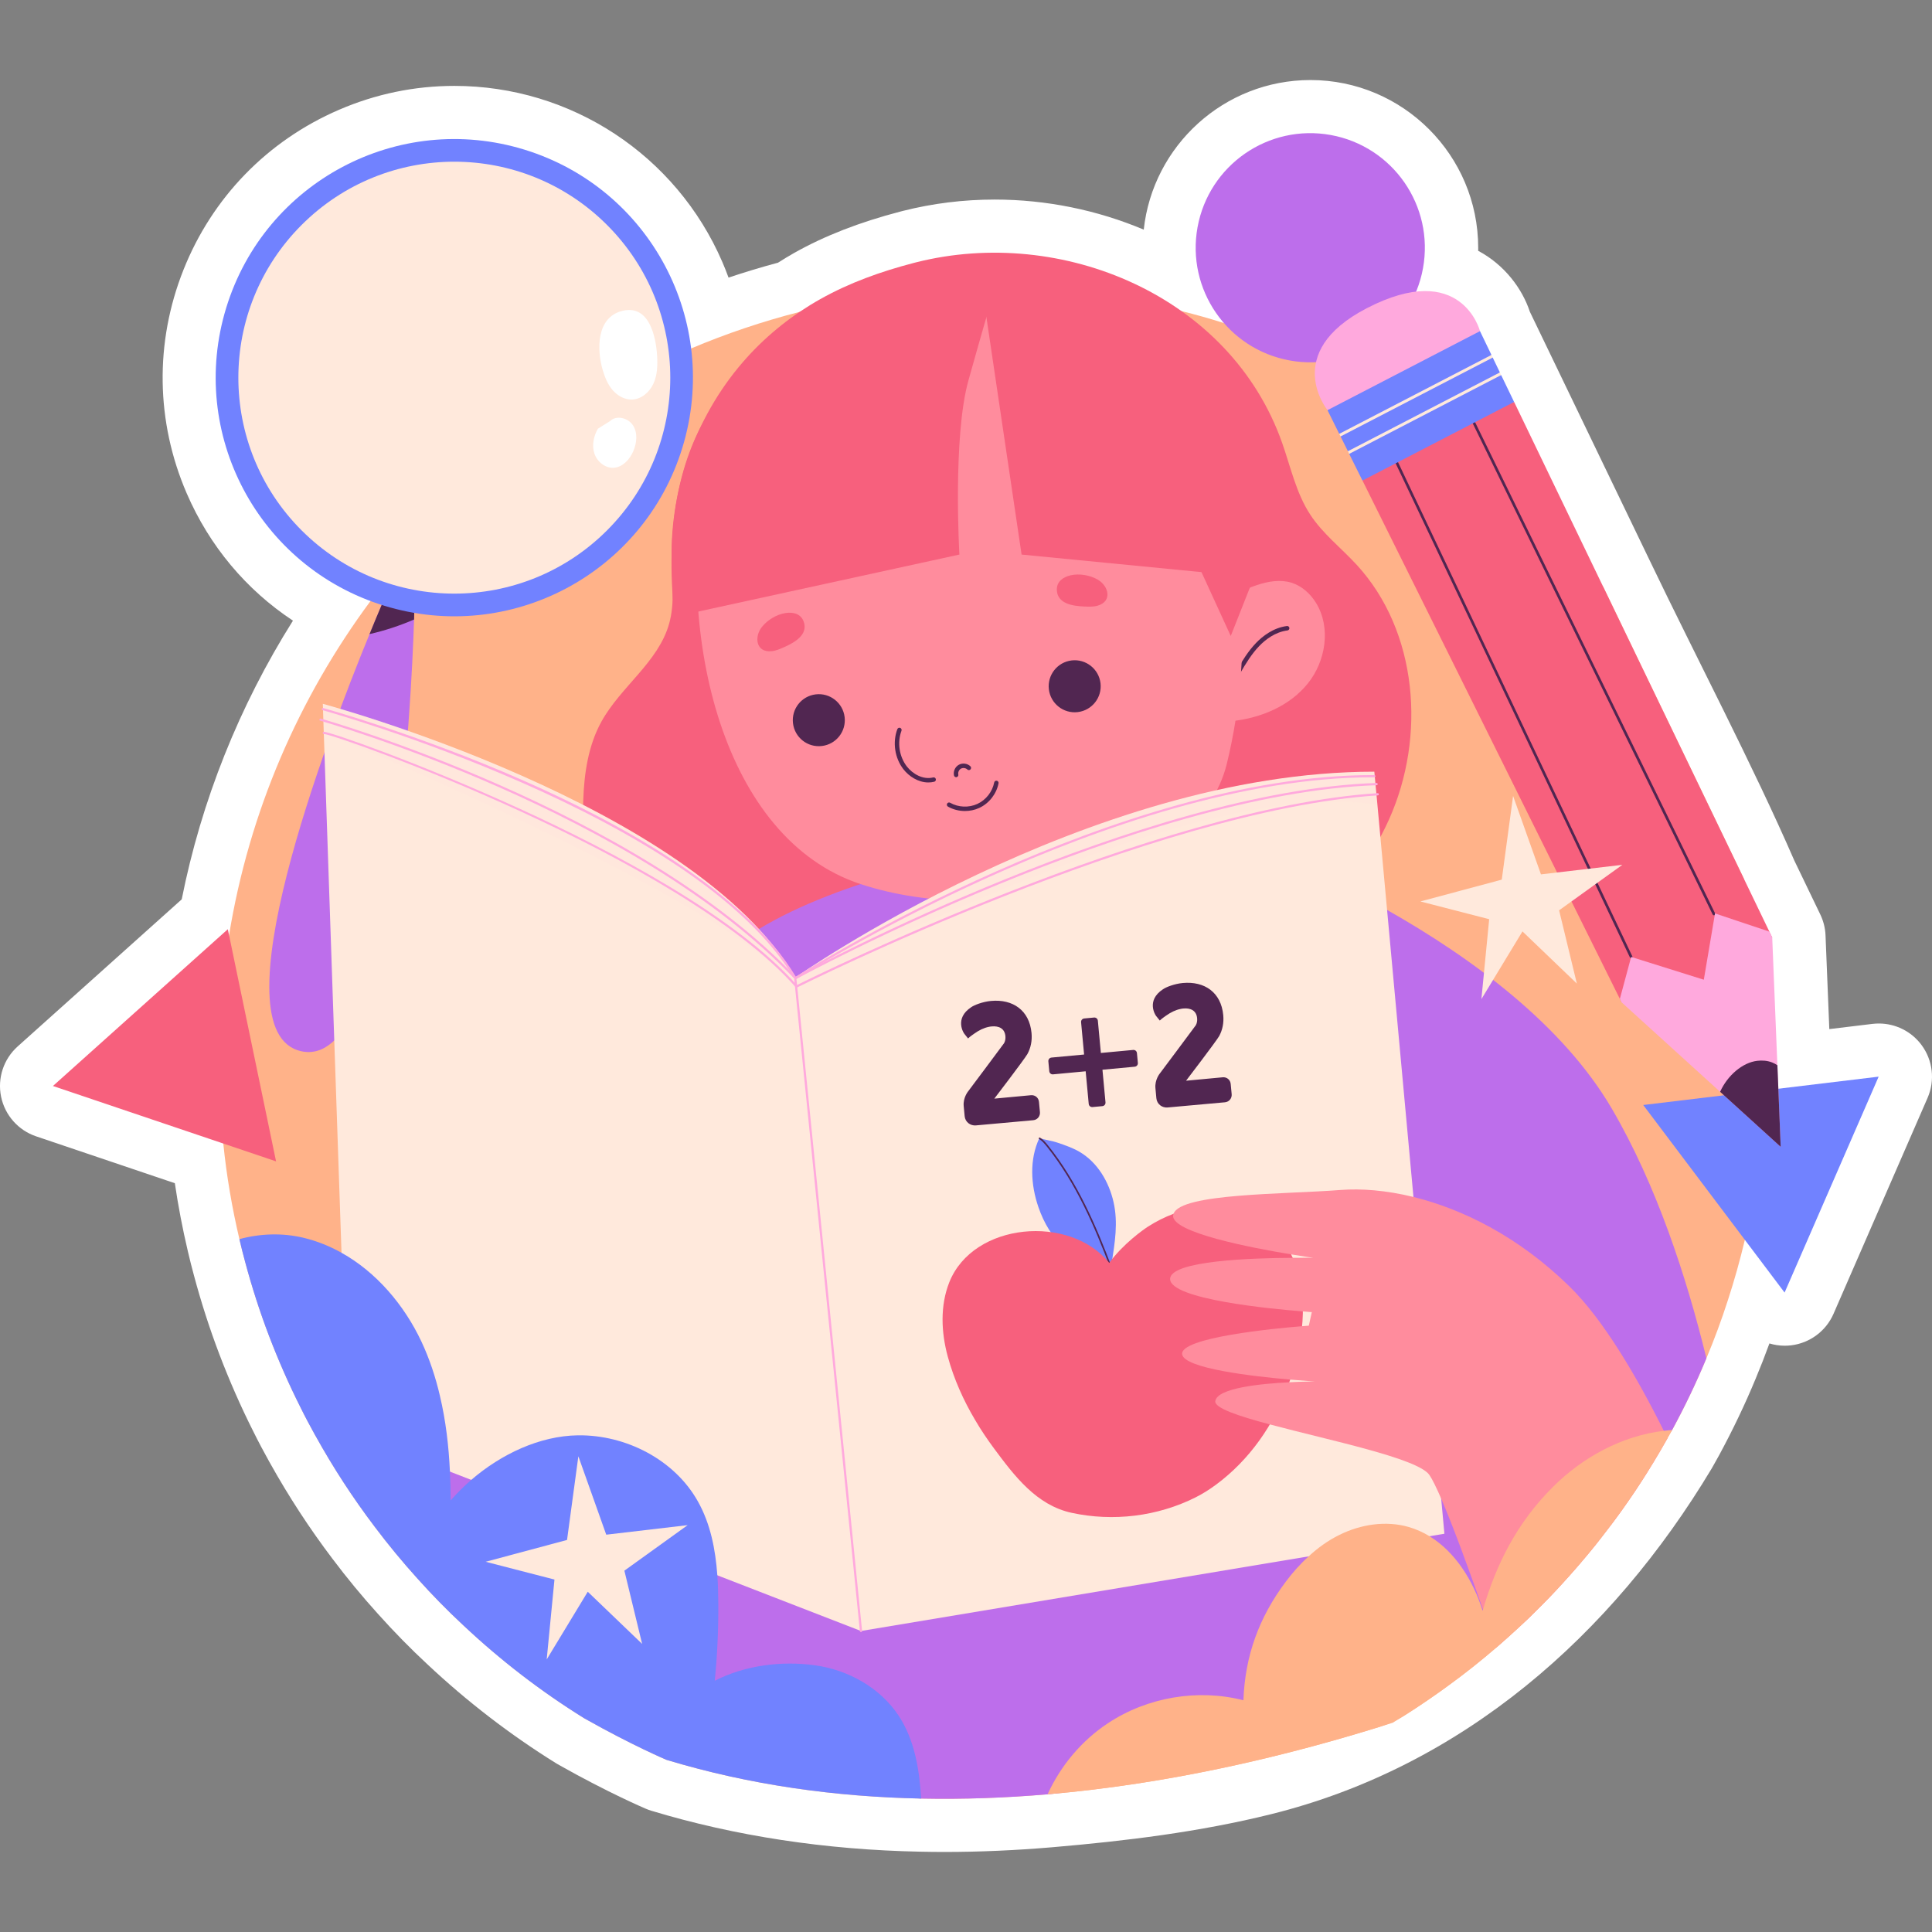 <svg width="100" height="100" viewBox="0 0 100 100" fill="none" xmlns="http://www.w3.org/2000/svg">
<rect x="0" y="0" width="100" height="100" fill="#808080" stroke="none"/>
<g clip-path="url(#clip0_201_6227)">
<path d="M48.889 95.857C48.47 95.857 48.051 95.852 47.631 95.843C42.724 95.746 38.039 95.033 33.711 93.723C33.617 93.695 33.526 93.661 33.435 93.623C33.356 93.589 31.471 92.787 28.946 91.361C28.891 91.331 28.837 91.3 28.786 91.268C26.414 89.795 24.167 88.067 22.107 86.13C21.254 85.339 20.397 84.465 19.573 83.546C18.747 82.634 17.95 81.667 17.209 80.682C16.032 79.129 14.943 77.461 13.979 75.731C13.961 75.701 13.944 75.671 13.928 75.641C13.693 75.216 13.387 74.653 13.096 74.061C12.472 72.822 11.881 71.48 11.354 70.097C10.852 68.777 10.41 67.404 10.038 66.013C9.928 65.612 9.823 65.19 9.724 64.769C9.448 63.597 9.222 62.416 9.05 61.243L1.87 58.817C0.944 58.504 0.253 57.722 0.056 56.764C-0.141 55.806 0.186 54.816 0.915 54.163L9.406 46.55C10.419 41.453 12.383 36.539 15.163 32.125C12.745 30.527 10.843 28.264 9.663 25.533C8.064 21.83 8.004 17.726 9.492 13.977C10.979 10.229 13.838 7.284 17.541 5.685C19.447 4.862 21.459 4.446 23.52 4.446C29.553 4.446 34.998 8.024 37.389 13.563C37.503 13.829 37.61 14.097 37.709 14.369C38.553 14.085 39.408 13.827 40.269 13.597C40.55 13.417 40.833 13.247 41.114 13.088C42.685 12.204 44.478 11.506 46.597 10.952L46.74 10.915C48.285 10.525 49.877 10.329 51.484 10.329C54.149 10.329 56.79 10.87 59.2 11.886C59.669 7.539 63.36 4.143 67.83 4.143C72.617 4.143 76.511 8.037 76.511 12.824C76.511 12.876 76.511 12.928 76.51 12.981C77.87 13.706 78.786 14.928 79.186 16.138L85.353 28.936C87.865 34.175 90.688 39.522 92.871 44.536L94.218 47.332C94.381 47.671 94.474 48.04 94.489 48.415L94.685 53.266L96.92 52.996C97.03 52.983 97.14 52.977 97.249 52.977C98.112 52.977 98.933 53.383 99.455 54.085C100.045 54.876 100.165 55.922 99.771 56.826L94.903 68.002C94.512 68.898 93.674 69.52 92.703 69.635C92.595 69.647 92.487 69.654 92.38 69.654C92.108 69.654 91.841 69.614 91.585 69.536C91.363 70.147 91.124 70.759 90.871 71.364C90.328 72.677 89.69 74.013 88.978 75.328C88.894 75.479 88.816 75.622 88.735 75.764C88.69 75.849 88.643 75.933 88.594 76.013C83.409 84.656 75.699 91.44 65.795 93.901C62.083 94.823 58.274 95.287 54.469 95.613C52.573 95.775 50.697 95.857 48.889 95.857Z" fill="white"/>
<path d="M91.386 54.91V54.928C91.386 55.432 91.377 55.937 91.359 56.437C91.331 57.129 91.29 57.816 91.226 58.499V58.504C91.056 60.434 90.749 62.327 90.314 64.17C90.061 65.234 89.768 66.279 89.433 67.306C89.103 68.329 88.732 69.328 88.324 70.304C87.797 71.579 87.201 72.817 86.55 74.018C86.472 74.16 85.161 76.379 84.987 76.64C84.757 77.002 84.519 77.355 84.276 77.704C84.033 78.057 83.785 78.4 83.529 78.744C83.464 78.831 82.974 79.473 82.786 79.711C82.648 79.89 82.506 80.069 82.36 80.243C82.204 80.431 82.052 80.619 81.892 80.802C81.695 81.041 81.493 81.27 81.287 81.499C81.049 81.77 80.805 82.036 80.562 82.297C80.315 82.563 80.067 82.82 79.811 83.076C79.591 83.296 79.371 83.516 79.146 83.736C79.091 83.787 79.041 83.833 78.995 83.879C78.752 84.112 78.504 84.342 78.252 84.566C78 84.8 77.743 85.025 77.482 85.249C77.473 85.263 77.459 85.272 77.445 85.281C76.647 85.969 75.823 86.624 74.97 87.243C74.731 87.422 74.488 87.592 74.245 87.761C73.998 87.936 73.746 88.105 73.493 88.275C73.241 88.445 72.989 88.61 72.733 88.77C72.517 88.907 72.302 89.04 72.086 89.169C66.759 90.865 60.634 92.323 54.225 92.873C52.066 93.056 49.879 93.139 47.679 93.093C43.282 93.006 38.831 92.401 34.498 91.09C34.498 91.09 32.701 90.329 30.276 88.958C30.262 88.953 30.249 88.944 30.235 88.935C27.989 87.541 25.898 85.927 23.982 84.126C23.157 83.36 22.363 82.549 21.612 81.71C20.832 80.848 20.094 79.954 19.398 79.028C18.265 77.533 17.243 75.961 16.331 74.315C16.326 74.311 16.326 74.311 16.326 74.311C16.06 73.829 15.799 73.343 15.556 72.848C14.946 71.638 14.4 70.391 13.915 69.116C13.442 67.874 13.034 66.604 12.686 65.302C12.58 64.917 12.484 64.527 12.392 64.138C12.012 62.524 11.728 60.873 11.558 59.191C11.402 57.793 11.324 56.367 11.324 54.927C11.324 52.704 11.503 50.526 11.856 48.404C12.901 41.999 15.473 36.108 19.177 31.111C19.42 30.781 19.672 30.451 19.929 30.13C23.129 26.073 27.104 22.653 31.624 20.086C32.404 19.641 33.206 19.224 34.022 18.829C34.228 18.729 34.439 18.632 34.65 18.536C35.021 18.362 35.397 18.197 35.773 18.036C37.584 17.271 39.459 16.638 41.389 16.143C44.575 15.327 47.913 14.891 51.356 14.891C54.734 14.891 58.012 15.309 61.148 16.102H61.153C61.895 16.285 62.629 16.491 63.358 16.725C65.008 17.239 66.613 17.862 68.162 18.582C68.263 18.623 68.359 18.673 68.46 18.719C69.327 19.127 70.175 19.567 71.004 20.04C71.472 20.301 71.94 20.576 72.394 20.86C72.444 20.888 72.494 20.92 72.545 20.956C72.825 21.126 73.104 21.305 73.375 21.488C73.425 21.516 73.471 21.548 73.517 21.58C74.003 21.906 74.48 22.236 74.947 22.579C75.905 23.276 76.827 24.015 77.716 24.799C79.646 26.486 81.411 28.356 82.988 30.387L82.993 30.391C85.297 35.175 88.007 40.797 90.259 45.469V45.474C90.461 46.29 90.635 47.115 90.782 47.955C91.18 50.215 91.386 52.535 91.386 54.91Z" fill="#FFB289"/>
<path d="M38.675 18.489C36.108 21.322 34.679 25.158 34.764 28.98C34.789 30.089 34.934 31.223 34.632 32.29C34.07 34.278 32.128 35.542 31.13 37.35C30.449 38.583 30.236 40.021 30.189 41.428C30.129 43.263 30.341 45.135 31.079 46.815C32.38 49.778 35.218 51.863 38.283 52.903C41.348 53.943 44.645 54.056 47.881 53.981C52.574 53.872 57.332 53.369 61.683 51.607C66.034 49.846 69.973 46.697 71.896 42.414C73.819 38.132 73.394 32.677 70.214 29.225C69.419 28.363 68.472 27.629 67.827 26.65C67.09 25.531 66.808 24.184 66.362 22.92C63.68 15.318 54.966 11.672 47.414 13.579C47.37 13.59 47.325 13.602 47.281 13.613C45.6 14.053 43.972 14.63 42.452 15.486C41.045 16.277 39.76 17.291 38.675 18.489Z" fill="#F7607D"/>
<path d="M88.323 70.304C87.795 71.579 87.199 72.817 86.548 74.018C86.47 74.16 77.182 84.468 77.168 84.477C76.37 85.165 60.632 92.323 54.223 92.873C52.064 93.057 49.877 93.139 47.677 93.093C43.28 93.006 20.849 78.385 20.152 77.458C20.464 76.803 20.335 77.071 21.188 75.356C21.655 74.43 22.187 73.38 22.769 72.248C26.079 65.839 31.113 56.739 35.455 51.586C36.472 50.375 37.453 49.385 38.366 48.698C38.421 48.652 38.476 48.615 38.526 48.578C38.613 48.514 38.7 48.45 38.788 48.395C38.801 48.386 38.815 48.377 38.829 48.367C38.957 48.285 39.085 48.203 39.218 48.12C39.237 48.106 39.26 48.097 39.278 48.088C43.45 45.553 50.125 44.1 55.099 43.32C55.649 43.233 56.176 43.155 56.676 43.087C56.676 43.087 56.68 43.087 56.685 43.087C58.097 42.885 59.303 42.747 60.169 42.656C60.174 42.656 60.174 42.656 60.178 42.656C61.109 42.559 61.654 42.518 61.654 42.518C61.654 42.518 61.737 42.546 61.888 42.596C62.012 42.637 62.177 42.697 62.388 42.77C63.658 43.229 66.454 44.301 69.668 45.952C70.36 46.305 71.076 46.69 71.795 47.098C76.183 49.583 80.882 53.035 83.426 57.381C85.732 61.323 87.291 66.073 88.323 70.304Z" fill="#BD6EEB"/>
<path d="M63.773 37.324C65.258 37.166 66.744 36.547 67.684 35.387C68.625 34.228 68.9 32.482 68.12 31.21C67.825 30.73 67.382 30.326 66.844 30.16C66.268 29.982 65.641 30.09 65.069 30.279C64.492 30.471 63.942 30.747 63.443 31.094C63.432 33.043 63.49 34.883 63.479 36.831C63.478 37.014 63.686 37.163 63.773 37.324Z" fill="#FF8C9D"/>
<path d="M64.078 34.923C64.058 34.923 64.038 34.918 64.02 34.908C63.965 34.876 63.947 34.806 63.978 34.751C64.305 34.195 64.608 33.7 65.014 33.278C65.35 32.93 65.9 32.495 66.61 32.403C66.671 32.393 66.73 32.44 66.738 32.502C66.746 32.565 66.702 32.623 66.639 32.631C65.995 32.714 65.49 33.115 65.179 33.437C64.79 33.841 64.495 34.324 64.177 34.867C64.155 34.903 64.117 34.923 64.078 34.923Z" fill="#512651"/>
<path d="M63.973 28.359C63.973 28.359 63.66 20.478 58.276 17.747C52.892 15.015 38.066 15.952 36.505 24.457C34.944 32.963 37.441 43.419 44.542 45.76C51.643 48.101 62.022 45.604 63.504 39.518C64.987 33.431 63.973 28.359 63.973 28.359Z" fill="#FF8C9D"/>
<path d="M54.289 35.68C54.377 36.418 55.046 36.946 55.784 36.858C56.522 36.77 57.05 36.101 56.962 35.362C56.874 34.624 56.205 34.097 55.467 34.184C54.729 34.272 54.201 34.942 54.289 35.68Z" fill="#512651"/>
<path d="M41.045 37.435C41.132 38.174 41.802 38.701 42.54 38.613C43.279 38.526 43.806 37.856 43.718 37.118C43.63 36.38 42.961 35.852 42.223 35.94C41.484 36.028 40.957 36.697 41.045 37.435Z" fill="#512651"/>
<path d="M48.051 40.5C47.528 40.5 47.043 40.181 46.76 39.815C46.313 39.239 46.19 38.425 46.446 37.742C46.469 37.683 46.533 37.652 46.594 37.675C46.653 37.697 46.683 37.764 46.661 37.823C46.432 38.433 46.543 39.16 46.941 39.675C47.233 40.052 47.77 40.373 48.3 40.24C48.363 40.224 48.423 40.262 48.438 40.324C48.454 40.385 48.417 40.447 48.355 40.463C48.253 40.488 48.151 40.5 48.051 40.5Z" fill="#512651"/>
<path d="M49.49 40.227C49.437 40.227 49.39 40.19 49.378 40.136C49.332 39.923 49.437 39.691 49.628 39.585C49.819 39.478 50.072 39.512 50.228 39.663C50.274 39.708 50.275 39.78 50.231 39.826C50.188 39.871 50.115 39.873 50.069 39.828C49.986 39.748 49.84 39.729 49.739 39.785C49.636 39.842 49.577 39.973 49.602 40.088C49.615 40.15 49.576 40.211 49.514 40.224C49.506 40.226 49.498 40.227 49.49 40.227Z" fill="#512651"/>
<path d="M49.945 41.978C49.639 41.978 49.333 41.902 49.066 41.75C49.011 41.718 48.992 41.649 49.023 41.594C49.054 41.539 49.125 41.519 49.179 41.551C49.605 41.793 50.144 41.815 50.588 41.611C51.032 41.407 51.366 40.981 51.459 40.501C51.471 40.439 51.527 40.399 51.593 40.41C51.656 40.423 51.696 40.483 51.684 40.545C51.577 41.096 51.194 41.585 50.684 41.819C50.453 41.926 50.199 41.978 49.945 41.978Z" fill="#512651"/>
<path d="M39.936 33.706C40.167 33.683 40.384 33.587 40.596 33.492C41.106 33.264 41.839 32.865 41.602 32.182C41.458 31.767 41.056 31.67 40.657 31.731C40.198 31.801 39.725 32.088 39.437 32.45C39.026 32.964 39.127 33.785 39.936 33.706Z" fill="#F7607D"/>
<path d="M56.81 31.35C56.587 31.414 56.35 31.404 56.118 31.393C55.56 31.368 54.732 31.266 54.702 30.544C54.684 30.105 55.022 29.868 55.415 29.778C55.868 29.675 56.413 29.768 56.814 29.999C57.385 30.326 57.592 31.127 56.81 31.35Z" fill="#F7607D"/>
<path d="M49.658 28.704C49.658 28.704 49.306 22.618 50.126 19.691C50.945 16.765 51.179 16.004 51.179 16.004C51.179 16.004 32.919 13.078 34.909 31.923L49.658 28.704Z" fill="#F7607D"/>
<path d="M51.004 16.063L52.877 28.704L64.874 29.875C64.874 29.875 64.648 20.988 61.538 18.579C57.383 15.361 51.004 16.063 51.004 16.063Z" fill="#F7607D"/>
<path d="M61.772 28.704L63.703 32.918L65.81 27.592L61.772 28.704Z" fill="#F7607D"/>
<path d="M92.37 66.903L85.053 57.195L97.239 55.727L92.37 66.903Z" fill="#7182FF"/>
<path d="M73.654 13.884C74.24 10.661 72.102 7.574 68.88 6.988C65.657 6.403 62.57 8.54 61.984 11.763C61.399 14.986 63.536 18.073 66.759 18.658C69.981 19.244 73.069 17.106 73.654 13.884Z" fill="#BD6EEB"/>
<path d="M2.74 56.211L11.792 48.096L14.289 60.112L2.74 56.211Z" fill="#F7607D"/>
<path d="M15.577 54.408C11.131 53.39 16.906 38.238 19.127 32.821C19.614 31.629 19.928 30.91 19.928 30.91L21.452 31.279C21.452 31.279 21.446 31.562 21.432 32.066C21.296 36.236 20.416 55.516 15.577 54.408Z" fill="#BD6EEB"/>
<path d="M21.432 32.066C20.686 32.388 19.915 32.641 19.127 32.821C19.613 31.629 19.928 30.91 19.928 30.91L21.452 31.279C21.452 31.279 21.447 31.562 21.432 32.066Z" fill="#512651"/>
<path d="M35.32 23.17C37.321 16.65 33.657 9.743 27.137 7.743C20.617 5.743 13.71 9.407 11.71 15.927C9.709 22.447 13.373 29.354 19.893 31.354C26.413 33.354 33.32 29.69 35.32 23.17Z" fill="#7182FF"/>
<path d="M31.42 27.452C35.785 23.087 35.785 16.009 31.42 11.644C27.054 7.278 19.977 7.278 15.611 11.644C11.246 16.009 11.246 23.087 15.611 27.452C19.977 31.817 27.054 31.817 31.42 27.452Z" fill="#FFE9DC"/>
<path d="M31.201 19.17C31.311 19.54 31.462 19.907 31.715 20.198C31.969 20.489 32.34 20.697 32.725 20.68C33.209 20.66 33.627 20.29 33.826 19.848C34.025 19.407 34.041 18.905 34.012 18.422C33.951 17.387 33.587 15.742 32.202 16.093C30.856 16.434 30.887 18.113 31.201 19.17Z" fill="white"/>
<path d="M30.947 22.189C30.725 22.577 30.625 23.055 30.767 23.479C30.91 23.903 31.33 24.244 31.776 24.211C32.237 24.177 32.594 23.78 32.778 23.357C32.963 22.931 33.015 22.412 32.766 22.02C32.518 21.628 31.903 21.472 31.573 21.798L30.947 22.189Z" fill="white"/>
<path d="M74.762 79.386L44.564 84.42L17.993 74.118L16.759 37.938L16.709 36.43C16.709 36.43 35.904 41.578 41.172 50.591C41.172 50.591 56.268 39.942 71.135 39.942L71.296 41.665L74.762 79.386Z" fill="#FFE9DC"/>
<g opacity="0.24">
<g opacity="0.24">
<path opacity="0.24" d="M71.296 41.665C61.609 40.015 41.112 51.09 41.112 51.09C38.449 47.257 20.638 39.492 16.759 37.938L16.709 36.43C16.709 36.43 35.904 41.578 41.172 50.591C41.172 50.591 56.268 39.942 71.135 39.942L71.296 41.665Z" fill="#FFA9DD"/>
</g>
</g>
<path d="M41.171 50.689C41.166 50.689 41.162 50.688 41.158 50.687C41.143 50.684 41.13 50.674 41.121 50.661C36.081 42.157 16.886 36.811 16.692 36.758C16.662 36.75 16.644 36.718 16.652 36.688C16.66 36.657 16.692 36.639 16.723 36.647C16.771 36.661 21.627 38.002 27.046 40.381C32.031 42.57 38.523 46.108 41.19 50.551C42.199 49.914 57.933 40.118 71.061 40.118C71.087 40.118 71.11 40.118 71.136 40.118C71.168 40.118 71.193 40.144 71.193 40.175C71.193 40.207 71.167 40.232 71.136 40.232C71.111 40.232 71.086 40.232 71.061 40.232C57.593 40.232 41.365 50.575 41.202 50.68C41.192 50.686 41.181 50.689 41.171 50.689Z" fill="#FFA9DD"/>
<path d="M41.171 50.689C41.156 50.689 41.14 50.683 41.129 50.671C32.925 41.985 16.737 37.35 16.575 37.304C16.544 37.295 16.527 37.264 16.535 37.233C16.544 37.203 16.574 37.185 16.606 37.194C16.768 37.239 32.947 41.872 41.182 50.56C42.118 50.054 59.195 40.924 71.251 40.527C71.251 40.527 71.252 40.527 71.252 40.527C71.283 40.527 71.309 40.552 71.31 40.583C71.311 40.614 71.286 40.641 71.254 40.642C58.945 41.047 41.374 50.585 41.198 50.682C41.19 50.687 41.18 50.689 41.171 50.689Z" fill="#FFA9DD"/>
<path d="M41.23 51.118C41.214 51.118 41.198 51.111 41.187 51.098C35.226 44.335 17.467 38.033 16.778 37.993C16.766 37.997 16.752 37.996 16.739 37.991C16.71 37.98 16.695 37.946 16.707 37.917C16.715 37.898 16.736 37.882 16.755 37.879C16.758 37.879 16.761 37.878 16.765 37.878C17.08 37.878 21.725 39.493 26.887 41.854C31.691 44.051 38.074 47.417 41.244 50.989C42.205 50.511 59.874 41.79 71.308 41.054C71.342 41.049 71.367 41.076 71.369 41.108C71.371 41.139 71.347 41.166 71.316 41.168C59.641 41.92 41.438 51.02 41.256 51.112C41.248 51.116 41.239 51.118 41.23 51.118Z" fill="#FFA9DD"/>
<path d="M57.54 65.382C56.686 65.514 55.8 65.194 55.141 64.636C54.481 64.078 54.033 63.303 53.75 62.486C53.349 61.328 53.275 60.01 53.8 58.902C54.131 59.015 54.431 59.038 54.762 59.152C55.136 59.28 55.513 59.41 55.856 59.607C56.799 60.149 57.4 61.168 57.639 62.229C57.877 63.291 57.707 64.308 57.54 65.382Z" fill="#7182FF"/>
<path d="M57.521 65.692C57.504 65.692 57.488 65.682 57.482 65.665C56.664 63.5 55.699 61.236 54.186 59.347C54.065 59.196 53.943 59.052 53.787 58.955C53.768 58.942 53.762 58.917 53.774 58.897C53.787 58.878 53.813 58.872 53.831 58.884C53.998 58.988 54.125 59.138 54.251 59.295C55.771 61.193 56.74 63.464 57.56 65.636C57.568 65.657 57.557 65.681 57.536 65.689C57.531 65.691 57.526 65.692 57.521 65.692Z" fill="#512651"/>
<path d="M66.872 71.14C66.805 71.342 66.738 71.542 66.668 71.738C65.938 73.742 64.679 75.556 62.956 76.835C62.617 77.087 62.261 77.314 61.884 77.503C59.916 78.491 57.615 78.771 55.465 78.303C53.642 77.908 52.501 76.385 51.45 74.971C51.103 74.502 50.773 74.014 50.478 73.509C49.866 72.48 49.373 71.376 49.057 70.218C48.713 68.956 48.654 67.58 49.138 66.364C50.379 63.263 55.375 62.838 57.414 65.367C58.13 64.382 59.193 63.635 59.418 63.491C60.251 62.956 61.195 62.592 62.179 62.479C64.103 62.254 65.941 63.141 66.818 64.908C67.762 66.807 67.502 69.145 66.872 71.14Z" fill="#F7607D"/>
<path d="M53.359 56.688C53.577 56.668 53.757 56.817 53.777 57.034L53.827 57.564C53.845 57.764 53.706 57.961 53.48 57.982L50.518 58.25C50.223 58.278 49.958 58.075 49.93 57.771L49.881 57.25C49.841 56.824 50.1 56.502 50.1 56.502C50.1 56.502 51.9 54.1 51.969 53.997C52.03 53.895 52.052 53.761 52.04 53.631C52.002 53.231 51.7 53.093 51.327 53.128C51.275 53.133 51.231 53.137 51.18 53.15C50.931 53.2 50.679 53.32 50.425 53.502C50.425 53.502 50.202 53.654 50.106 53.75L49.918 53.514C49.878 53.474 49.387 52.714 50.27 52.132C50.426 52.021 50.866 51.848 51.291 51.809C52.429 51.702 53.282 52.297 53.392 53.469C53.43 53.878 53.35 54.244 53.178 54.558C53.004 54.855 51.466 56.865 51.466 56.865L53.359 56.688Z" fill="#512651"/>
<path d="M56.981 54.501L58.649 54.345C58.753 54.335 58.839 54.406 58.848 54.51L58.895 55.014C58.905 55.118 58.834 55.203 58.73 55.213L57.063 55.369L57.22 57.054C57.23 57.158 57.159 57.244 57.055 57.254L56.551 57.301C56.447 57.31 56.361 57.24 56.352 57.136L56.194 55.45L54.509 55.608C54.405 55.618 54.319 55.547 54.31 55.443L54.263 54.939C54.253 54.835 54.324 54.749 54.428 54.739L56.113 54.582L55.957 52.914C55.947 52.81 56.018 52.725 56.122 52.715L56.626 52.668C56.73 52.658 56.815 52.729 56.825 52.833L56.981 54.501Z" fill="#512651"/>
<path d="M63.283 55.761C63.5 55.74 63.681 55.889 63.701 56.107L63.751 56.636C63.769 56.836 63.63 57.033 63.404 57.054L60.441 57.322C60.146 57.35 59.882 57.147 59.853 56.843L59.805 56.322C59.765 55.896 60.024 55.574 60.024 55.574C60.024 55.574 61.823 53.172 61.893 53.069C61.953 52.967 61.976 52.834 61.963 52.703C61.926 52.304 61.624 52.165 61.25 52.2C61.198 52.205 61.155 52.209 61.104 52.223C60.854 52.272 60.603 52.393 60.348 52.574C60.348 52.574 60.126 52.726 60.03 52.823L59.841 52.587C59.802 52.546 59.311 51.786 60.194 51.205C60.35 51.093 60.789 50.921 61.215 50.881C62.353 50.775 63.205 51.37 63.315 52.542C63.353 52.95 63.274 53.317 63.102 53.631C62.928 53.927 61.39 55.938 61.39 55.938L63.283 55.761Z" fill="#512651"/>
<path d="M44.565 84.477C44.536 84.477 44.511 84.455 44.508 84.426L41.114 50.715C41.11 50.684 41.133 50.656 41.164 50.653C41.202 50.649 41.224 50.672 41.227 50.704L44.622 84.414C44.625 84.445 44.602 84.474 44.571 84.477C44.569 84.477 44.567 84.477 44.565 84.477Z" fill="#FFA9DD"/>
<path d="M86.311 74.444C86.278 74.508 86.242 74.572 86.205 74.632C86.044 74.921 85.879 75.2 85.71 75.48C85.641 75.604 85.568 75.723 85.49 75.842C85.329 76.112 85.16 76.379 84.986 76.64C84.756 77.002 84.518 77.355 84.275 77.703C84.032 78.056 83.784 78.4 83.528 78.744C83.463 78.831 83.404 78.913 83.34 78.991C83.156 79.234 82.973 79.473 82.785 79.711C82.648 79.89 82.505 80.069 82.359 80.243C82.203 80.431 82.052 80.619 81.891 80.802C81.694 81.04 81.492 81.269 81.286 81.499C81.048 81.769 80.805 82.035 80.562 82.296C80.314 82.562 80.067 82.819 79.81 83.076C79.59 83.296 79.37 83.516 79.145 83.736C79.09 83.786 79.04 83.832 78.994 83.878C78.751 84.112 77.742 85.024 77.481 85.249C77.472 85.263 77.458 85.272 77.444 85.281C77.247 84.699 77.013 84.025 76.761 83.31C76.055 81.306 75.216 79 74.597 77.57C74.345 76.992 74.134 76.557 73.983 76.341C73.378 75.479 68.807 74.553 65.727 73.728C64.072 73.288 62.847 72.875 62.903 72.518C63.008 71.844 65.245 71.619 66.735 71.546C67.492 71.505 68.055 71.505 68.055 71.505C68.055 71.505 67.537 71.473 66.781 71.408C64.828 71.239 61.303 70.831 61.188 70.102C61.055 69.226 66.02 68.754 67.395 68.644C67.615 68.626 67.744 68.616 67.744 68.616L67.9 67.915C67.9 67.915 67.73 67.906 67.436 67.878C65.827 67.754 60.565 67.255 60.565 66.2C60.565 65.247 64.846 65.114 66.905 65.105C67.551 65.096 67.978 65.105 67.978 65.105C67.978 65.105 67.514 65.04 66.827 64.926C64.764 64.587 60.661 63.798 60.72 62.922C60.725 62.89 60.73 62.858 60.743 62.826C61.114 61.754 66.497 61.822 69.38 61.593C70.448 61.51 71.746 61.607 73.162 61.955C75.689 62.578 78.59 63.995 81.24 66.59C82.991 68.305 84.715 71.243 86.118 74.058C86.182 74.187 86.246 74.316 86.311 74.444Z" fill="#FF8C9D"/>
<path d="M47.677 93.093C43.281 93.006 38.829 92.401 34.497 91.09C34.497 91.09 32.7 90.329 30.274 88.958C30.261 88.954 30.247 88.945 30.233 88.935C27.987 87.542 25.896 85.928 23.98 84.126C23.155 83.361 22.362 82.549 21.61 81.71C20.831 80.848 20.093 79.954 19.396 79.028C18.263 77.534 17.241 75.961 16.329 74.316C16.324 74.311 16.324 74.311 16.324 74.311C16.058 73.83 15.797 73.344 15.554 72.849C14.944 71.638 14.399 70.391 13.913 69.117C13.44 67.874 13.033 66.604 12.684 65.302C12.579 64.917 12.482 64.528 12.391 64.138C13.463 63.845 14.619 63.808 15.696 64.064C16.393 64.23 17.058 64.495 17.677 64.844C19.483 65.848 20.922 67.549 21.812 69.438C22.233 70.336 22.545 71.281 22.77 72.248C23.073 73.527 23.228 74.847 23.288 76.172C23.311 76.671 23.325 77.167 23.325 77.662C23.65 77.291 24.008 76.933 24.393 76.598C25.943 75.264 27.932 74.32 29.913 74.292C32.393 74.26 34.91 75.549 36.12 77.708C36.776 78.872 37.032 80.197 37.129 81.536C37.165 82.017 37.174 82.503 37.179 82.98C37.188 84.323 37.129 85.662 36.996 86.996C38.554 86.198 40.443 85.955 42.176 86.194C43.909 86.432 45.573 87.362 46.531 88.83C47.342 90.082 47.59 91.59 47.677 93.093Z" fill="#7182FF"/>
<path d="M86.547 74.018C86.469 74.16 86.392 74.302 86.309 74.444C84.02 78.54 80.999 82.224 77.443 85.282C76.645 85.969 75.82 86.625 74.967 87.244C74.239 87.778 73.493 88.287 72.73 88.77C72.728 88.772 72.726 88.773 72.724 88.775C72.315 89.035 71.873 89.237 71.41 89.381C66.243 90.986 60.363 92.347 54.223 92.873C54.901 91.388 55.988 90.091 57.349 89.192C59.385 87.844 61.993 87.4 64.359 88.005C64.441 85.703 65.17 83.709 66.55 81.871C66.903 81.398 67.297 80.954 67.733 80.56C68.21 80.115 68.737 79.739 69.319 79.45C70.424 78.9 71.731 78.694 72.918 79.038C73.298 79.148 73.661 79.313 73.991 79.514C75.334 80.335 76.26 81.834 76.741 83.37C76.742 83.37 76.741 83.37 76.742 83.37C77.452 80.91 78.556 78.782 80.368 76.975C81.912 75.425 83.957 74.316 86.116 74.059C86.263 74.04 86.405 74.027 86.547 74.018Z" fill="#FFB289"/>
<path d="M68.712 21.23C68.712 21.23 66.29 18.262 70.745 15.953C75.65 13.41 76.605 17.139 76.605 17.139L73.195 19.823L68.712 21.23Z" fill="#FFA9DD"/>
<path d="M78.371 20.805L91.583 48.221L91.73 48.527L88.781 52.465L83.928 51.875L83.843 51.701L70.522 24.873L73.75 21.54L78.371 20.805Z" fill="#F7607D"/>
<path d="M84.427 49.599C84.402 49.599 84.377 49.584 84.366 49.559L72.073 23.634C72.057 23.6 72.072 23.559 72.105 23.543C72.141 23.527 72.181 23.541 72.197 23.575L84.489 49.5C84.506 49.534 84.491 49.575 84.457 49.591C84.447 49.596 84.437 49.599 84.427 49.599Z" fill="#512651"/>
<path d="M88.712 47.377C88.686 47.377 88.662 47.363 88.65 47.339L76.093 21.638C76.076 21.604 76.091 21.563 76.125 21.547C76.158 21.53 76.2 21.544 76.216 21.578L88.774 47.278C88.79 47.312 88.776 47.353 88.742 47.37C88.733 47.375 88.722 47.377 88.712 47.377Z" fill="#512651"/>
<path d="M91.583 48.221L91.73 48.527L91.997 55.139L92.168 59.36L89.033 56.512L83.928 51.875L83.844 51.701L84.428 49.53L88.189 50.71L88.769 47.279L91.583 48.221Z" fill="#FFA9DD"/>
<path d="M91.998 55.139L92.168 59.36L89.033 56.512C89.415 55.659 90.197 54.995 90.958 54.907C91.212 54.878 91.484 54.894 91.74 54.999C91.831 55.034 91.919 55.084 91.998 55.139Z" fill="#512651"/>
<path d="M76.604 17.139L77.198 18.372L77.132 18.502L77.263 18.508L77.634 19.277L77.54 19.423L77.699 19.414L78.37 20.805L70.521 24.873L69.833 23.492L69.897 23.39L69.768 23.355L69.388 22.59L69.449 22.489L69.319 22.456L68.711 21.23L76.604 17.139Z" fill="#7182FF"/>
<path d="M77.198 18.372L77.263 18.508L69.388 22.59L69.318 22.456L77.198 18.372Z" fill="#FFE9DC"/>
<path d="M77.634 19.277L77.699 19.414L69.833 23.492L69.768 23.355L77.634 19.277Z" fill="#FFE9DC"/>
<path d="M77.731 45.53L78.317 41.199L79.76 45.257L83.974 44.763L80.699 47.118L81.618 50.91L78.803 48.21L76.677 51.715L77.08 47.578L73.518 46.659L77.731 45.53Z" fill="#FFE9DC"/>
<path d="M29.35 79.708L29.936 75.377L31.379 79.435L35.593 78.941L32.318 81.297L33.237 85.089L30.422 82.388L28.297 85.893L28.699 81.757L25.137 80.837L29.35 79.708Z" fill="#FFE9DC"/>
</g>
<defs>
<clipPath id="clip0_201_6227">
<rect width="100" height="100" fill="white"/>
</clipPath>
</defs>
</svg>

